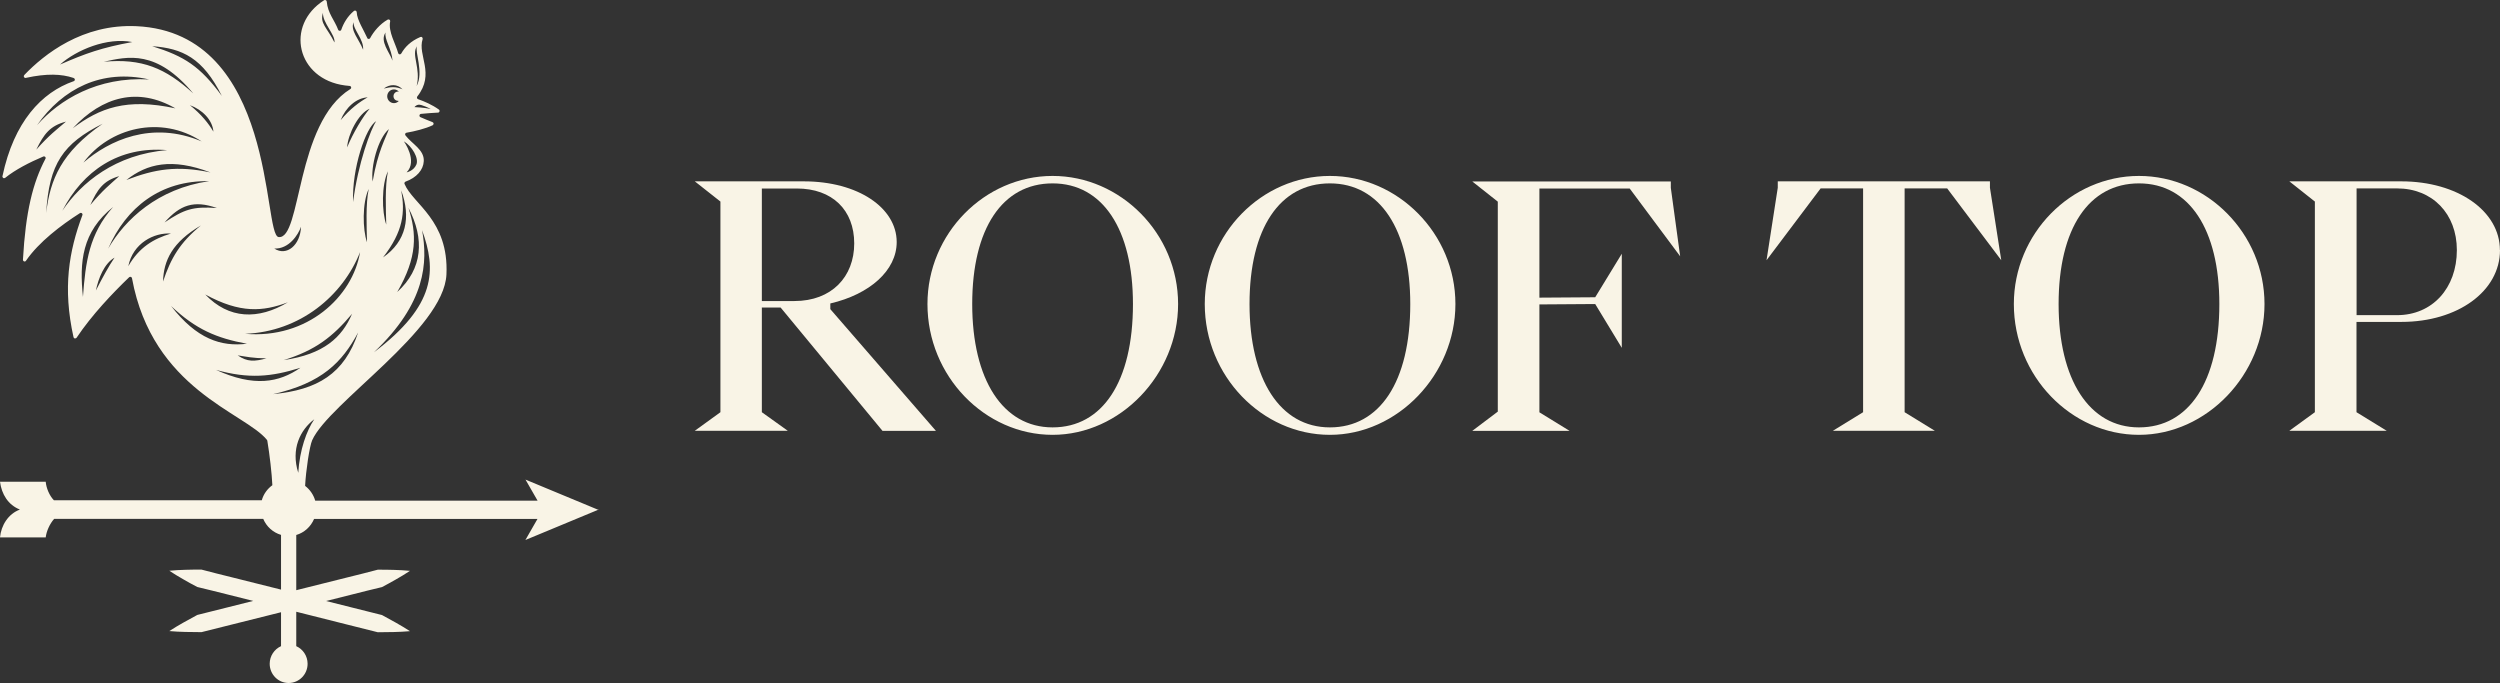 <svg width="289" height="79" viewBox="0 0 289 79" fill="none" xmlns="http://www.w3.org/2000/svg">
<rect x="0" y="0" width="289" height="79" fill="#333333" stroke="none"/>
<path d="M69.223 58.961L60.746 55.441L62.144 57.877H36.439C36.241 57.184 35.822 56.592 35.272 56.167C35.36 54.413 35.778 51.596 36.087 50.892C37.991 46.601 51.322 38.119 51.609 31.726C51.895 25.434 47.734 23.602 46.765 21.266C46.743 21.221 46.743 21.154 46.765 21.109C46.787 21.065 46.831 21.02 46.875 20.998C48.152 20.54 48.945 19.645 48.989 18.617C49.044 17.299 47.646 16.662 46.875 15.656C46.831 15.6 46.82 15.533 46.842 15.466C46.864 15.399 46.919 15.354 46.985 15.343C47.91 15.186 49.154 14.885 50.012 14.482C50.078 14.449 50.123 14.371 50.123 14.292C50.123 14.214 50.068 14.147 49.99 14.114C49.539 13.946 49.011 13.722 48.603 13.544C48.526 13.51 48.471 13.421 48.493 13.331C48.504 13.242 48.581 13.175 48.669 13.164C49.374 13.097 50.045 13.041 50.629 13.018C50.717 13.018 50.783 12.963 50.805 12.873C50.827 12.795 50.805 12.705 50.728 12.661C49.968 12.113 49.066 11.722 48.328 11.465C48.273 11.443 48.218 11.398 48.207 11.331C48.185 11.264 48.207 11.208 48.24 11.152C50.332 8.503 48.24 6.391 48.856 4.525C48.879 4.447 48.856 4.368 48.801 4.313C48.746 4.257 48.669 4.246 48.592 4.279C47.458 4.76 46.798 5.452 46.391 6.179C46.347 6.246 46.281 6.291 46.192 6.279C46.115 6.279 46.049 6.212 46.027 6.134C45.741 5.061 44.86 3.676 45.103 2.48C45.114 2.402 45.092 2.323 45.026 2.279C44.959 2.234 44.882 2.234 44.816 2.267C43.903 2.793 43.198 3.642 42.791 4.402C42.758 4.469 42.681 4.503 42.615 4.503C42.538 4.503 42.471 4.458 42.45 4.38C42.086 3.541 41.261 2.29 41.239 1.418C41.239 1.34 41.194 1.273 41.128 1.239C41.062 1.206 40.985 1.217 40.919 1.262C40.182 1.876 39.719 2.67 39.455 3.43C39.433 3.508 39.356 3.564 39.279 3.564C39.202 3.564 39.125 3.519 39.092 3.441C38.673 2.312 37.892 1.552 37.771 0.178C37.771 0.111 37.727 0.044 37.661 0.021C37.595 -0.012 37.529 -0.001 37.474 0.021C32.894 2.938 34.314 9.152 39.885 9.878C40.05 9.9 40.226 9.912 40.413 9.934C40.501 9.934 40.567 10.001 40.589 10.079C40.611 10.157 40.578 10.247 40.501 10.291C34.138 14.248 34.864 27.748 32.2 27.401C30.351 27.155 32.002 3.787 15.775 3.027C9.534 2.737 5.097 6.291 2.829 8.649C2.763 8.716 2.73 8.794 2.763 8.883C2.796 8.962 2.884 9.029 2.972 9.006C5.416 8.47 7.123 8.548 8.488 9.006C8.576 9.04 8.642 9.096 8.653 9.185C8.653 9.275 8.609 9.364 8.521 9.386C4.8 10.671 1.607 14.102 0.286 20.361C0.264 20.439 0.308 20.528 0.374 20.573C0.44 20.618 0.528 20.607 0.594 20.562C1.772 19.612 3.402 18.774 5.009 18.092C5.086 18.058 5.174 18.081 5.229 18.137C5.284 18.204 5.295 18.293 5.251 18.36C3.798 21.109 2.961 24.462 2.653 30.016C2.653 30.106 2.697 30.184 2.785 30.218C2.862 30.251 2.961 30.218 3.005 30.139C4.503 27.96 7.068 26.027 9.236 24.641C9.302 24.596 9.401 24.596 9.467 24.652C9.534 24.708 9.556 24.797 9.523 24.876C7.97 29.022 7.233 33.291 8.499 38.979C8.521 39.057 8.576 39.113 8.653 39.124C8.73 39.136 8.807 39.102 8.851 39.046C10.612 36.409 13.023 33.883 14.928 32.05C14.983 32.006 15.049 31.983 15.126 32.006C15.192 32.028 15.247 32.084 15.258 32.162C17.625 45.047 28.303 47.696 30.857 50.848C30.879 50.87 30.89 50.904 30.901 50.937C31.177 52.591 31.419 54.703 31.485 56.089C30.901 56.514 30.461 57.117 30.263 57.832H6.231C5.714 57.296 5.35 56.435 5.284 55.687H0C0.187 57.128 0.936 58.369 2.301 58.905C0.958 59.397 0.132 60.727 0 62.124H5.284C5.361 61.431 5.747 60.548 6.264 59.978H30.428C30.802 60.872 31.551 61.554 32.487 61.833V68.159L26.773 66.728C25.617 66.438 24.45 66.158 23.294 65.845C22.678 65.845 22.061 65.845 21.445 65.868C20.828 65.89 20.201 65.912 19.573 65.979C20.102 66.337 20.641 66.65 21.181 66.963C21.72 67.276 22.26 67.577 22.81 67.857C23.977 68.125 25.133 68.438 26.289 68.717L29.272 69.466L26.289 70.215L22.81 71.087C21.72 71.679 20.63 72.26 19.573 72.953C20.828 73.065 22.061 73.065 23.294 73.076L26.773 72.204L32.487 70.774V74.696C31.716 75.043 31.177 75.825 31.177 76.73C31.177 77.96 32.156 78.954 33.367 78.954C34.578 78.954 35.558 77.96 35.558 76.73C35.558 75.825 35.019 75.043 34.248 74.696V70.718L40.193 72.215L43.671 73.087C44.904 73.076 46.137 73.076 47.392 72.964C46.325 72.271 45.246 71.69 44.156 71.098L40.677 70.226L37.694 69.477L40.677 68.728C41.833 68.438 43 68.136 44.156 67.868C44.706 67.577 45.246 67.287 45.785 66.974C46.325 66.661 46.864 66.348 47.392 65.99C46.765 65.923 46.137 65.901 45.521 65.879C44.904 65.856 44.288 65.856 43.671 65.856C42.516 66.169 41.349 66.449 40.193 66.739L34.248 68.226V61.844C35.173 61.576 35.932 60.883 36.307 59.989H62.133L60.735 62.425L69.212 58.905L69.223 58.961ZM48.207 5.341C47.921 5.955 49.011 8.358 48.163 9.945C48.68 7.866 47.502 6.335 48.207 5.341ZM48.372 12.102C48.746 12.057 49.792 12.594 49.792 12.594C49.011 12.426 47.91 12.381 47.91 12.381C47.91 12.381 48.097 12.136 48.361 12.113L48.372 12.102ZM38.663 4.905C37.826 3.206 36.923 2.692 37.342 1.474C37.242 2.592 38.806 4.044 38.663 4.905ZM34.479 54.658C33.599 51.887 34.721 49.685 36.329 48.467C35.448 49.775 34.644 51.976 34.479 54.658ZM31.573 45.562C37.231 44.276 39.543 41.885 41.404 38.431C39.807 43.237 36.681 45.07 31.573 45.562ZM32.795 41.628C36.461 40.499 38.464 38.934 40.699 36.275C39.532 39.013 37.419 40.957 32.795 41.628ZM42.428 28.005C41.91 26.563 41.866 23.4 42.626 21.847C42.262 23.557 42.383 26.284 42.428 28.005ZM43.231 40.722C49.253 35.012 49.462 30.318 48.791 26.608C50.453 31.179 50.453 35.269 43.231 40.722ZM45.917 33.76C48.273 29.703 48.174 27.021 47.216 24.026C49.099 27.614 48.879 31.067 45.917 33.76ZM44.277 29.759C46.633 26.731 46.842 24.54 46.38 22.003C47.525 25.122 46.963 27.904 44.277 29.759ZM44.651 25.96C44.134 24.518 44.09 21.355 44.849 19.802C44.486 21.512 44.607 24.239 44.651 25.96ZM46.016 11.677C46.016 11.677 46.082 11.666 46.115 11.655C45.972 11.822 45.774 11.923 45.543 11.923C45.114 11.923 44.761 11.566 44.761 11.13C44.761 10.694 45.114 10.336 45.543 10.336C45.774 10.336 45.983 10.448 46.115 10.604C46.082 10.604 46.049 10.582 46.016 10.582C45.73 10.582 45.488 10.817 45.488 11.118C45.488 11.42 45.719 11.655 46.016 11.655V11.677ZM48.13 19.031C47.811 19.768 47.007 19.925 47.007 19.925C48.317 18.595 46.688 16.337 46.688 16.337C47.624 16.896 48.449 18.293 48.13 19.031ZM46.534 10.325C45.752 9.99 45.224 10.034 44.365 10.236C45.059 9.71 45.928 9.688 46.534 10.325ZM44.574 3.754C44.398 4.525 45.279 5.631 45.378 7.017C45.036 6.034 43.87 4.771 44.574 3.754ZM44.959 14.918C44.607 15.913 43.671 17.489 43.077 20.986C42.835 19.277 43.682 16.013 44.959 14.918ZM43.484 14.013C42.879 14.885 41.382 18.863 40.82 23.356C40.655 19.523 42.295 14.684 43.484 14.013ZM42.736 12.571C42.02 13.354 40.765 15.455 40.127 17.041C40.215 15.511 41.459 13.074 42.736 12.571ZM40.875 2.569C40.798 3.407 42.075 4.547 41.976 5.743C41.492 4.525 40.468 3.519 40.875 2.569ZM42.505 11.253C41.58 11.767 40.468 12.582 39.378 13.89C39.94 12.471 41.151 11.32 42.505 11.253ZM41.624 29.145C40.776 34.285 35.525 39.214 28.325 38.588C34.677 38.353 39.62 34.196 41.624 29.145ZM30.802 41.427C29.437 41.795 28.601 41.862 27.478 41.08C28.512 41.237 29.195 41.404 30.802 41.427ZM34.798 26.206C34.721 28.329 33.147 29.67 31.705 28.731C33.389 28.809 34.479 27.144 34.798 26.206ZM33.279 34.945C29.855 36.99 26.465 36.912 23.724 34.04C27.786 36.252 30.395 36.029 33.279 34.945ZM23.316 16.349C17.537 13.901 12.594 16.248 9.644 18.796C12.627 14.784 18.561 13.231 23.316 16.349ZM8.411 14.829C11.845 11.141 15.963 10.034 20.278 12.527C14.608 11.297 11.515 12.493 8.411 14.829ZM21.951 12.158C23.371 12.672 24.56 13.845 24.671 15.22C24.131 14.303 23.272 13.208 21.951 12.158ZM24.34 19.936C20.487 19.12 17.911 19.534 14.608 20.808C16.997 18.919 19.849 18.226 24.34 19.936ZM25.078 24.049C22.271 23.847 21.291 24.205 19.023 25.714C20.817 23.68 22.425 23.11 25.078 24.049ZM25.65 11.096C23.129 7.665 21.324 6.503 17.592 5.341C21.082 5.587 23.438 6.682 25.65 11.096ZM22.348 10.806C19.133 7.866 16.403 6.726 11.989 7.14C14.796 6.525 18.087 5.71 22.348 10.806ZM6.935 7.464C8.862 5.754 12.396 4.29 15.291 4.86C11.757 5.508 9.908 6.168 6.935 7.464ZM17.24 9.185C11.262 8.839 6.858 11.543 4.282 14.471C7.255 10.236 11.746 7.945 17.24 9.185ZM4.194 17.299C5.075 15.488 5.78 14.538 7.629 14.058C6.506 15.019 5.702 15.6 4.194 17.299ZM11.867 14.303C7.09 17.623 5.802 20.718 5.339 24.619C5.669 18.919 7.299 16.595 11.867 14.303ZM7.2 24.373C9.578 19.768 13.728 16.885 19.331 17.354C13.364 17.835 9.368 21.121 7.2 24.373ZM13.783 20.361C12.682 21.355 11.9 21.959 10.436 23.702C11.273 21.869 11.944 20.886 13.783 20.361ZM13.078 23.926C10.304 27.044 9.886 30.285 9.589 34.319C9.17 30.285 9.467 26.798 13.078 23.926ZM11.086 33.581C11.372 32.173 12.055 30.452 13.243 29.782C12.638 30.653 11.823 32.129 11.086 33.581ZM12.506 28.742C14.586 23.982 18.539 20.841 24.164 20.942C18.241 21.814 14.454 25.356 12.506 28.742ZM14.829 30.776C15.368 28.094 17.823 26.865 19.761 26.999C17.746 27.602 16.073 28.597 14.829 30.776ZM23.228 26.06C20.795 28.049 19.75 29.849 18.847 32.542C18.913 30.106 19.926 27.994 23.228 26.06ZM19.772 35.369C22.656 38.096 25.056 39.091 28.546 39.739C25.54 40.097 22.744 39.191 19.772 35.369ZM24.968 42.757C28.766 43.818 31.353 43.572 34.732 42.511C32.233 44.243 29.349 44.757 24.968 42.757Z" fill="#F9F4E6"/>
<path d="M88.069 35.537V47.651L91.064 49.797H80.319L83.281 47.651V23.3L80.319 20.964H92.913C99.21 20.964 103.658 24.038 103.658 27.982C103.658 31.257 100.553 34.017 95.985 35.079V35.738L108.193 49.808H102.017L90.238 35.548H88.091L88.069 35.537ZM88.069 21.78V34.8H91.834C96.139 34.8 98.748 31.994 98.748 28.139C98.748 24.283 96.216 21.791 92.11 21.791H88.081L88.069 21.78Z" fill="#F9F4E6"/>
<path d="M107.214 35.146C107.214 26.999 113.819 20.338 121.679 20.338C129.539 20.338 136.188 26.999 136.188 35.146C136.188 43.293 129.506 50.267 121.679 50.267C113.852 50.267 107.214 43.483 107.214 35.146ZM130.97 35.146C130.97 26.53 127.48 21.199 121.679 21.199C115.877 21.199 112.388 26.418 112.388 35.146C112.388 43.874 115.921 49.406 121.679 49.406C127.436 49.406 130.97 44.142 130.97 35.146Z" fill="#F9F4E6"/>
<path d="M139.271 35.146C139.271 26.999 145.876 20.338 153.736 20.338C161.596 20.338 168.246 26.999 168.246 35.146C168.246 43.293 161.563 50.267 153.736 50.267C145.909 50.267 139.271 43.483 139.271 35.146ZM163.028 35.146C163.028 26.53 159.538 21.199 153.736 21.199C147.935 21.199 144.445 26.418 144.445 35.146C144.445 43.874 147.979 49.406 153.736 49.406C159.494 49.406 163.028 44.142 163.028 35.146Z" fill="#F9F4E6"/>
<path d="M177.955 21.78V34.408L184.406 34.364L187.478 29.335V40.209L184.406 35.146L177.955 35.191V47.663L181.445 49.808H170.194L173.145 47.584V23.311L170.194 20.975H193.147V21.713L194.226 29.625L188.392 21.791H177.955V21.78Z" fill="#F9F4E6"/>
<path d="M220.174 21.78V47.651L223.663 49.797H211.884L215.374 47.651V21.78H210.464L204.211 30.083L205.51 21.702V20.964H230.037V21.702L231.347 30.083L225.095 21.78H220.185H220.174Z" fill="#F9F4E6"/>
<path d="M232.801 35.146C232.801 26.999 239.406 20.338 247.266 20.338C255.126 20.338 261.776 26.999 261.776 35.146C261.776 43.293 255.093 50.267 247.266 50.267C239.439 50.267 232.801 43.483 232.801 35.146ZM256.557 35.146C256.557 26.53 253.068 21.199 247.266 21.199C241.464 21.199 237.975 26.418 237.975 35.146C237.975 43.874 241.509 49.406 247.266 49.406C253.024 49.406 256.557 44.142 256.557 35.146Z" fill="#F9F4E6"/>
<path d="M289 28.91C289 33.66 284.123 37.213 277.595 37.213H272.41V47.651L275.9 49.797H264.649L267.599 47.651V23.3L264.649 20.964H277.584C284.112 20.964 288.989 24.395 288.989 28.91H289ZM284.013 28.91C284.013 24.697 281.173 21.78 277.1 21.78H272.421V36.431H277.1C281.173 36.431 284.013 33.313 284.013 28.91Z" fill="#F9F4E6"/>
</svg>
